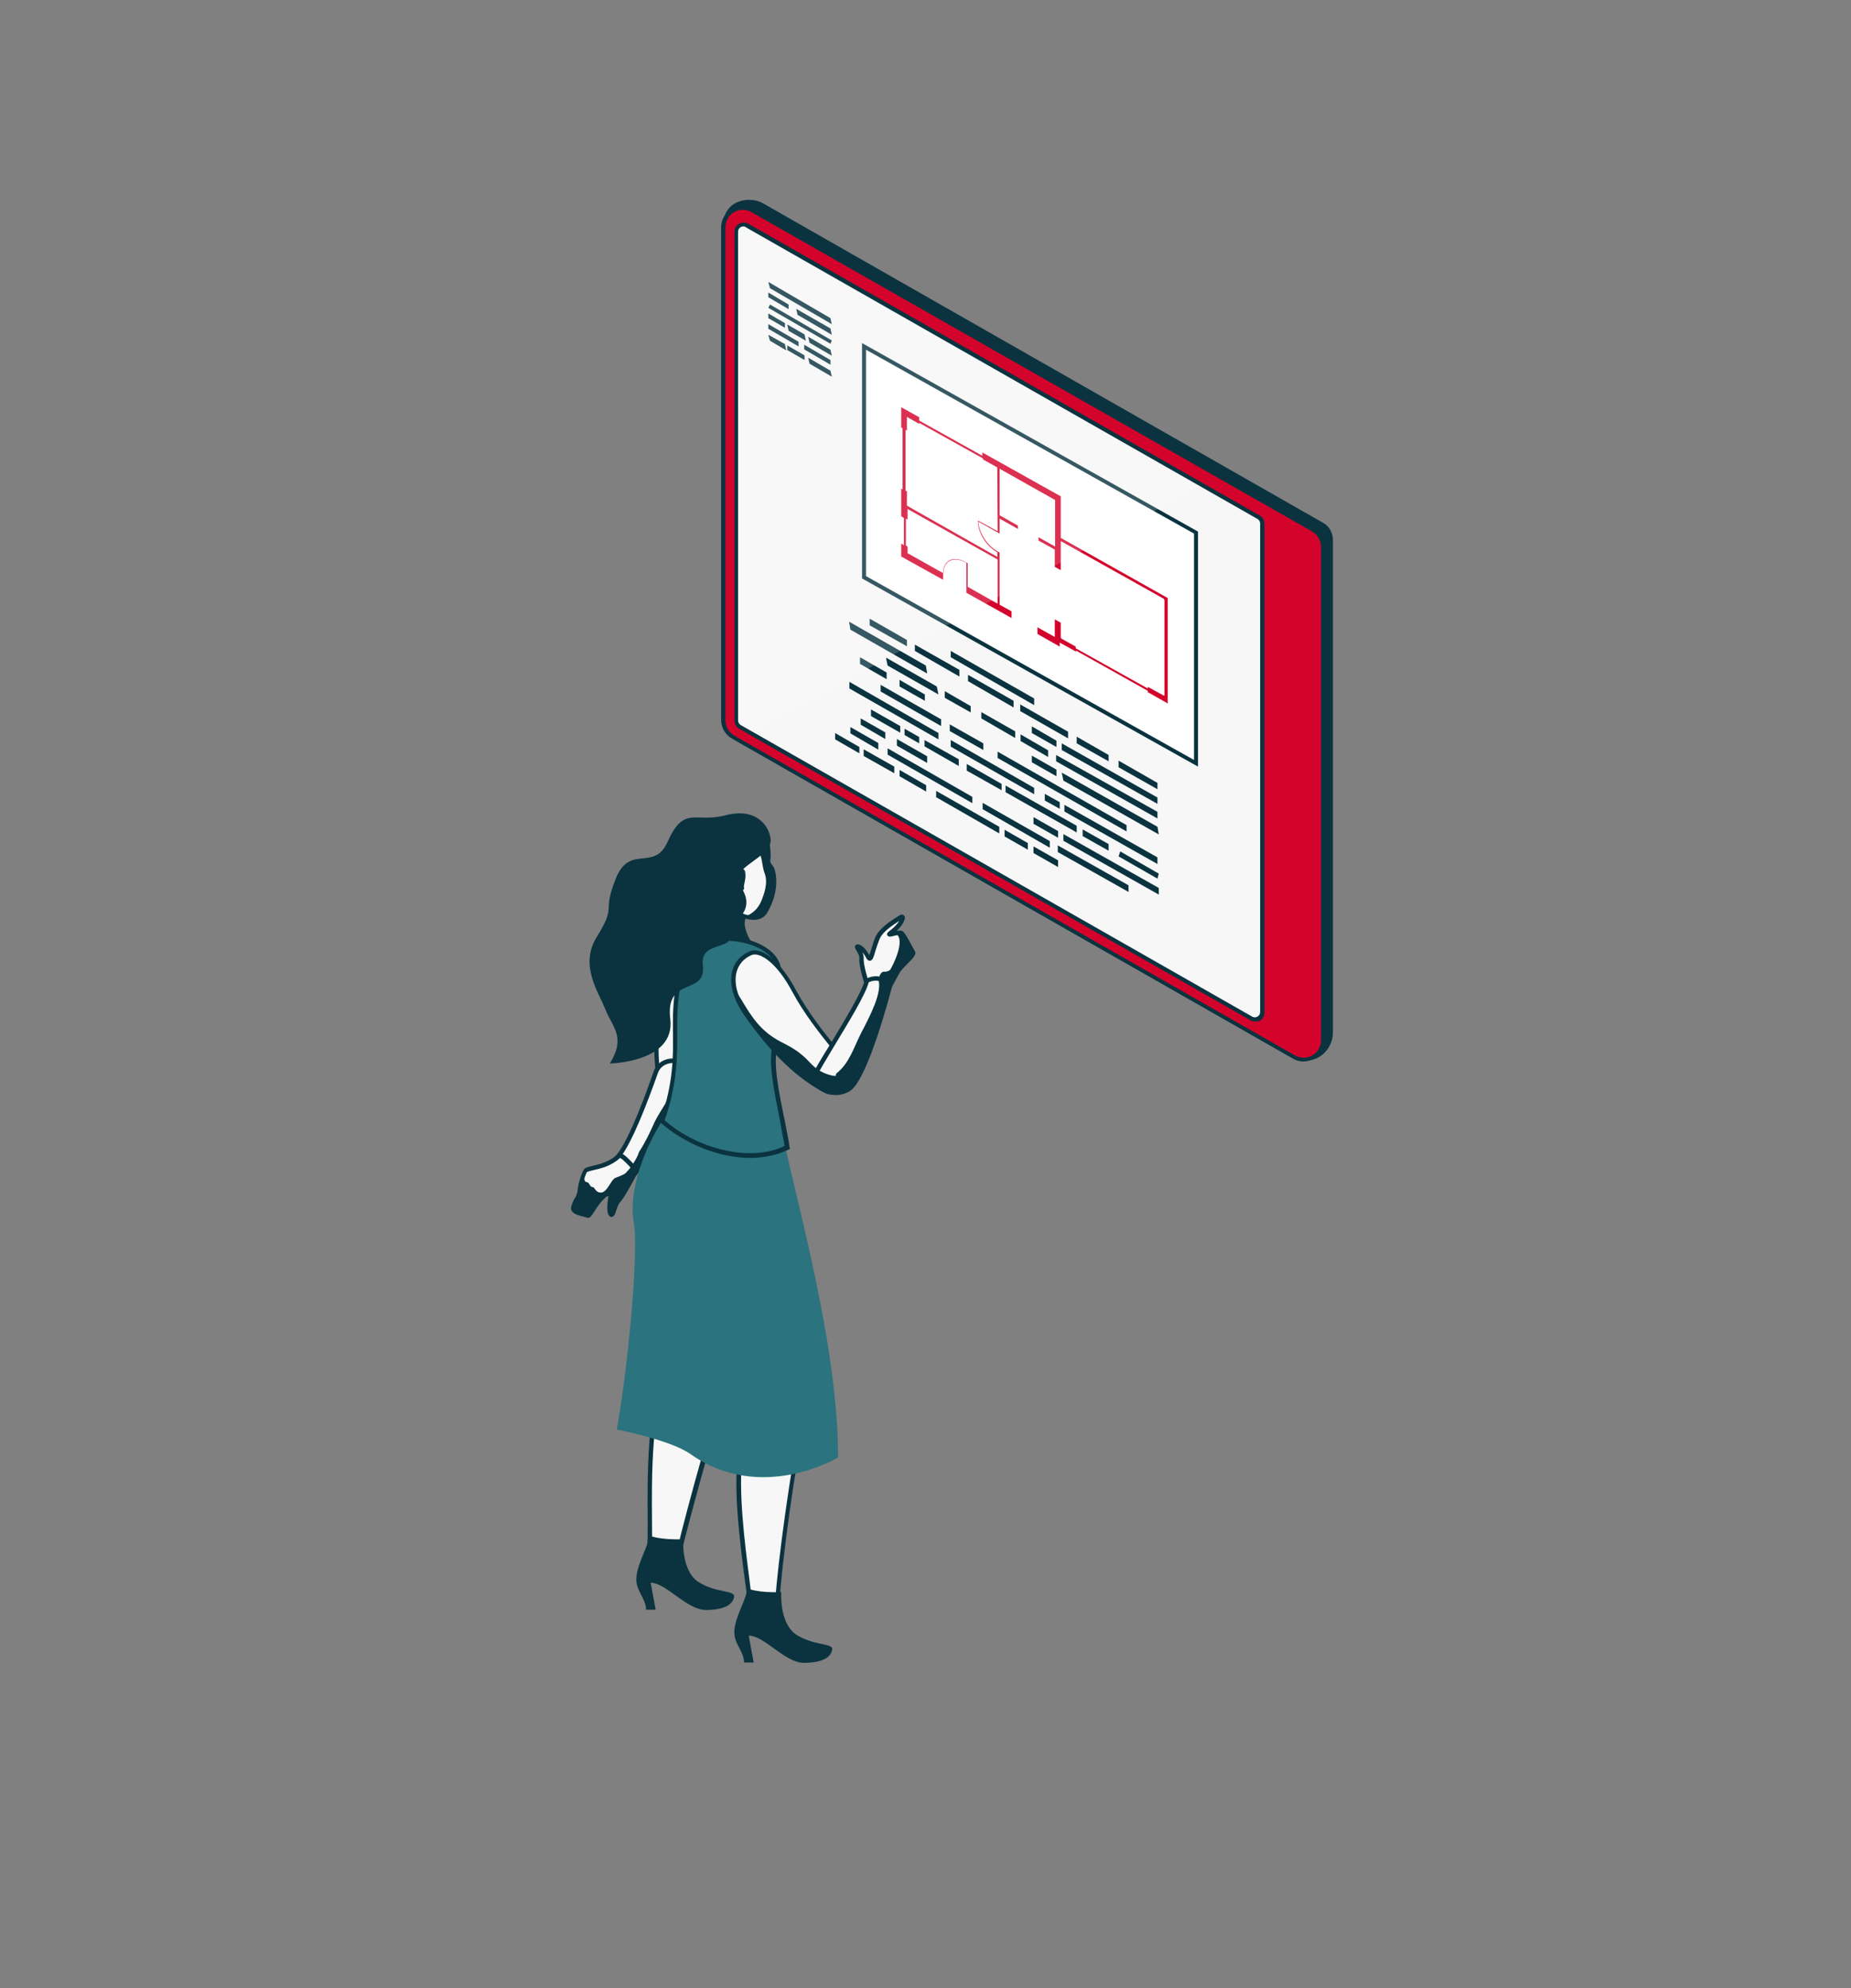 <?xml version="1.0" encoding="UTF-8"?> <svg xmlns="http://www.w3.org/2000/svg" xmlns:xlink="http://www.w3.org/1999/xlink" version="1.1" id="Livello_1" x="0px" y="0px" viewBox="0 0 557 598" style="enable-background:new 0 0 557 598;" xml:space="preserve"><rect x="0" y="0" width="557" height="598" fill="#808080" stroke="none"/> <style type="text/css"> .st0{opacity:0.25;} .st1{fill:url(#SVGID_1_);} .st2{fill:#FFFFFF;} .st3{fill:#F8F8F9;} .st4{fill:#F1F1F2;} .st5{fill:#EAEAEC;} .st6{fill:#E3E3E6;} .st7{fill:#DBDDDF;} .st8{fill:#D4D6D9;} .st9{fill:#CDCFD3;} .st10{fill:#C6C8CC;} .st11{fill:#BFC1C6;} .st12{fill:#DEE9EB;} .st13{fill:#0A333F;} .st14{fill:#2B737E;} .st15{fill:#F7F7F7;} .st16{enable-background:new ;} .st17{fill:#606060;} .st18{opacity:0.1;} .st19{fill:url(#SVGID_00000099663281624160556720000008458022542966272652_);} .st20{fill:#D3032B;} .st21{opacity:0.15;} .st22{fill:#EDEDF2;} .st23{opacity:0.18;fill:#FFFFFF;enable-background:new ;} </style> <g> <g> <g> <g> <path class="st15" d="M214.7,302.1c3.5-10.9,1.5-16.4-0.9-17.4c-6.3-2.6-12.1,2.1-14.1,11.5c-1.9,9-3.7,22.1-0.1,33.8 c1.4,4.6,10.3-3.4,10.8-6.2C210.8,321,211.7,311.4,214.7,302.1z"></path> <g> <path class="st13" d="M201.3,332.1c-1.2,0-2-0.6-2.4-1.9c-2.7-9.1-2.7-20.5,0.1-34.1c1.2-5.7,3.8-9.9,7.4-11.8 c2.4-1.3,5-1.3,7.6-0.2c3.1,1.3,4.8,7.5,1.3,18.2l0,0c-2.4,7.3-3.4,15-4,19.1c-0.1,1.1-0.3,2-0.4,2.6c-0.4,2.4-6,8-9.5,8.1 C201.5,332.1,201.4,332.1,201.3,332.1z M210.4,284.7c-1.2,0-2.3,0.3-3.4,0.9c-3.1,1.6-5.6,5.6-6.7,10.9 c-2.8,13.3-2.8,24.6-0.2,33.5c0.2,0.7,0.6,1,1.3,0.9c2.8-0.2,7.9-5.2,8.3-7.1c0.1-0.6,0.2-1.4,0.4-2.5c0.5-4.1,1.6-11.9,4-19.3 l0,0c3.4-10.6,1.5-15.7-0.5-16.6C212.5,284.9,211.4,284.7,210.4,284.7z"></path> </g> </g> <g> <path class="st15" d="M185.7,348.3c3.4-3.9,7.6-14.2,11.6-25.8c1.8-5.2,10.7-4.4,11,2S191,352.9,191,352.9 C185.9,352.9,185.7,348.3,185.7,348.3z"></path> <g> <path class="st13" d="M191,353.5c-5.6,0-6-5.1-6-5.2l0-0.3l0.2-0.2c3-3.4,6.9-12.3,11.5-25.5c0.9-2.7,3.7-4.3,6.8-3.8 c2.4,0.4,5.3,2.1,5.5,6c0.3,6.5-16.6,27.9-17.3,28.8l-0.2,0.3L191,353.5C191,353.5,191,353.5,191,353.5z M186.4,348.5 c0.1,0.9,0.8,3.6,4.4,3.7c5-6.3,17.1-22.7,16.9-27.7c-0.1-3-2.4-4.4-4.3-4.7c-2-0.3-4.5,0.5-5.4,2.9 C194.7,332,190.2,343.8,186.4,348.5z"></path> </g> </g> <g> <path class="st15" d="M183.8,365.3c-0.8-0.9-0.3-3.8-0.1-5.4c0.3-1.6-2.2-0.7-4.3,1.5c-2.2,2.2-4.2,3.7-3.4,1.1 c1.1-3.3-1.2-2.6-1.5-3.7c-0.4-1.1,1-6,1.7-6.8c0.8-0.9,6.2-0.7,10.1-4.5c0.7-0.7,5.1,4.6,5.1,4.6s-3.8,7.5-5.3,9 C184.7,362.8,184.6,366.3,183.8,365.3z"></path> <g> <path class="st13" d="M184.1,366.1c-0.2,0-0.5-0.1-0.8-0.4l0,0c-0.4-0.5-0.9-1.8-0.2-5.9c0,0,0,0,0,0c-0.5,0-1.7,0.6-3.2,2.1 c-2.7,2.8-3.6,2.9-4.2,2.6c-0.8-0.5-0.4-1.6-0.3-2.1c0.6-1.7,0.2-1.9-0.4-2.2c-0.4-0.2-0.9-0.5-1.1-1.1 c-0.5-1.4,1.1-6.5,1.9-7.4c0.4-0.5,1.2-0.7,2.5-1c2.1-0.5,5.2-1.2,7.6-3.6c0.2-0.2,0.4-0.3,0.7-0.3c1.2,0.1,3.9,3.1,5.4,4.9 l0.3,0.3l-0.2,0.4c-0.2,0.3-3.9,7.5-5.4,9.1c-0.6,0.6-1,1.8-1.3,2.7c-0.3,1-0.5,1.6-1.2,1.8 C184.2,366.1,184.1,366.1,184.1,366.1z M184.3,364.9l-0.5,0.4L184.3,364.9L184.3,364.9z M183.2,358.5c0.2,0,0.4,0,0.6,0.1 c0.2,0.1,0.8,0.5,0.6,1.4c-0.4,2.1-0.4,3.3-0.3,4c0,0,0-0.1,0-0.1c0.3-1,0.8-2.3,1.6-3.2c1.1-1.1,3.8-6.1,5-8.4 c-1.5-1.8-3.4-3.7-4.1-4c-2.7,2.5-5.9,3.2-8.1,3.7c-0.7,0.2-1.6,0.4-1.8,0.5c-0.6,0.6-1.9,5.3-1.6,6.1c0,0.1,0.2,0.2,0.4,0.3 c1,0.5,1.9,1.2,1.1,3.8c0,0.1-0.1,0.2-0.1,0.3c0.4-0.3,1.2-0.9,2.4-2.1C180.2,359.7,182,358.5,183.2,358.5z"></path> </g> </g> <path class="st13" d="M183.8,365.3c-0.8-0.9-0.3-3.8-0.1-5.4c0.3-1.6-0.3-0.9-2.5,1.3c-2.2,2.3-3.2,5.6-4.5,5.1 c-0.8-0.4-5.6-0.8-4.8-3.4c1.1-3.3,1.3-2.2,1.7-3.9c0.2-0.8,1.3-3.8,2-5.6c0.4,1,0,2.1,1,2.2c0.9,0.1,0.8,1.6,1.9,1.5 c0.4,0,0.8,1.9,2.6,1.6c1.8-0.4,2.8-3.9,4.1-4.4c2.3-0.9,2.9-1.1,3.6-2c0.7,0.8,2.7,0,2.7,0s-3.8,7.5-5.3,9 C184.7,362.8,184.6,366.3,183.8,365.3z"></path> <path class="st13" d="M188.6,352.5c0.7-0.7,1.3-1.5,1.8-2.3c0.8-1.2,1.5-2.4,1.9-3.7c1.8-2.7,3.4-6.1,4.6-8.8 c2-4.3,5.8-8.2,6-13.2c0-1.3-0.1-2.5-0.5-3.6c2.9-0.3,5.6,0.5,5.8,3.6c0.3,6.4-17.2,28.4-17.2,28.4 C190,352.9,189.2,352.7,188.6,352.5z"></path> <g> <path class="st15" d="M200.1,385.5c0,0,6.1,14,1.2,23.9c-8,16.1-5.2,50.8-5.9,54.9c-0.6,4.1,7.4,8.5,9.4,0.3 c2-8.2,11.5-44,15.6-52.6c4.2-8.6,2.6-24.7,2.6-24.7L200.1,385.5z"></path> <g> <path class="st13" d="M200.3,469.9c-0.3,0-0.6,0-1-0.1c-2.8-0.6-4.9-3.2-4.5-5.5c0.1-0.9,0.1-3.5,0.1-6.8 c-0.1-12.5-0.4-35.7,5.9-48.3c4.7-9.5-1.2-23.2-1.2-23.4l-0.4-1l24.6,2l0,0.5c0.1,0.7,1.6,16.4-2.6,25 c-4.1,8.5-13.5,44.1-15.6,52.4C204.5,468.6,202.3,469.9,200.3,469.9z M201.1,386.3c1.3,3.4,5.1,14.8,0.8,23.4 c-6.1,12.3-5.8,36.2-5.7,47.7c0,3.7,0.1,6.1-0.1,7c-0.3,1.7,1.4,3.6,3.5,4c2.3,0.5,3.9-1,4.6-4c2-8.4,11.5-44.1,15.7-52.7 c3.6-7.5,2.8-20.9,2.5-23.8L201.1,386.3z"></path> </g> </g> <g> <path class="st15" d="M217,396.5c3.8,7.1,7.8,28.2,5.8,41.3c-2,13.2,2.6,38.9,2.7,43c0.1,4.1,8.1,7.7,8.6-0.6 c0.4-8.4,4.8-41.7,7.3-50.9c2.5-9.2-1.8-37.2-1.8-37.2S213.2,389.3,217,396.5z"></path> <g> <path class="st13" d="M230.3,485.9C230.3,485.9,230.3,485.9,230.3,485.9c-2.8,0-5.5-2.5-5.5-5.1c0-1-0.4-3.5-0.8-6.6 c-1.3-9.9-3.4-26.6-1.9-36.5c2-13-2.1-34.1-5.8-40.9l0,0c-0.8-1.4-0.4-2.4,0-3c2.9-4.3,21.2-2.5,23.3-2.3l0.5,0l0.1,0.5 c0.2,1.2,4.3,28.3,1.8,37.5c-2.6,9.4-6.9,42.6-7.3,50.7C234.4,485.5,231.3,485.9,230.3,485.9z M229.3,392.2 c-5.6,0-10.7,0.6-11.8,2.3c-0.2,0.3-0.4,0.8,0.1,1.7l0,0c3.8,7,8,28.1,5.9,41.8c-1.5,9.7,0.7,26.9,1.9,36.2 c0.4,3.3,0.7,5.7,0.8,6.8c0,1.8,2.2,3.8,4.2,3.8c0,0,0,0,0,0c1.8,0,2.9-1.6,3-4.4c0.4-8.2,4.8-41.5,7.4-51 c2.3-8.3-1.2-32.7-1.7-36.5C236.1,392.4,232.6,392.2,229.3,392.2z"></path> </g> </g> <path class="st13" d="M239.9,491.9c-5.5-3.3-4.8-13-4.8-13c-7,0.3-10.3-1.1-10.3-1.1c0,3-3.4,8-3.8,12.5c-0.4,4,2.9,6.3,2.9,9.8 h2.9l-1.5-8.1c4.8,0,10.8,8.2,16.7,8.2c6.2-0.1,8-2,8.4-3.9C251,494.2,245.4,495.2,239.9,491.9z"></path> <path class="st13" d="M210.4,476c-5.5-3.3-4.8-13-4.8-13c-7,0.3-10.3-1.1-10.3-1.1c0,3-3.4,8-3.8,12.5c-0.4,4,2.9,6.3,2.9,9.8 h2.9l-1.5-8.1c4.7,0,10.8,8.2,16.7,8.2c6.2-0.1,8-2,8.4-3.9C221.4,478.3,215.8,479.3,210.4,476z"></path> <path class="st13" d="M224.1,278.2c-0.2-1.7,1-3.4,1-3.4s-11.3-14.1-10.4-6.6s-0.2,14.5-0.2,14.5c4.7-0.9,12.7,1.3,12.7,1.3 C225.6,283.7,224.3,279.9,224.1,278.2z"></path> <path class="st14" d="M204.7,324.5c0,0-1.8,6.5-6.5,14.4c-4.7,7.9-9.1,19.7-7.5,28.7c1.6,8.9-1.8,44.3-5.1,62.4 c0,0,16.1,3.1,22.2,7.4c21.3,15,44.4,1,44.4,1c0-38.5-16.1-88.4-19.4-110.5L204.7,324.5z"></path> <g> <path class="st14" d="M237.7,303.4c-1.4-3.5-2.1-7.1-3.7-12.8c-1.5-5.7-10.9-9.2-19.7-7.8c-9.7,1.6-11.3,15.4-11.3,24.1 c0,8.1,0.8,17.2-3.8,30.3c10.2,9.1,27,13.5,37.5,7.9c-1.3-8.8-5.6-23.6-3.7-30.3C233.4,313.8,240.4,310.3,237.7,303.4z"></path> <path class="st13" d="M225.7,348.3c-9.6,0-20-4.5-26.9-10.6l-0.3-0.3l0.2-0.4c4-11.2,3.9-19.4,3.8-26.7c0-1.1,0-2.2,0-3.3 c0-8.5,1.6-23.1,11.9-24.8c9.3-1.6,18.8,2.3,20.4,8.2c0.4,1.4,0.7,2.6,1,3.8c0.9,3.7,1.6,6.3,2.7,9l0,0 c2.2,5.8-1.8,9.4-3.7,11.1c-0.4,0.3-0.8,0.7-0.9,0.9c-1.3,4.6,0.5,13.4,2.1,21.2c0.6,3.2,1.3,6.2,1.6,8.7l0.1,0.5l-0.4,0.2 C233.7,347.5,229.8,348.3,225.7,348.3z M200,337c10.5,9.1,26.4,12.5,36.1,7.7c-0.4-2.4-1-5.2-1.5-8.2c-1.6-8-3.5-17-2.1-21.9 c0.1-0.4,0.6-0.8,1.3-1.5c2-1.8,5.3-4.7,3.4-9.6v0c-1.1-2.7-1.7-5.4-2.7-9.1c-0.3-1.2-0.6-2.4-1-3.8c-1.4-5.2-10.4-8.7-18.9-7.3 c-9.3,1.5-10.7,15.4-10.8,23.5c0,1.1,0,2.2,0,3.3C203.8,317.6,203.9,325.8,200,337z"></path> </g> <g> <path class="st15" d="M231,258.6c0.2-1.1,0-3.1-0.1-4.2c-1-8.8-13.5-0.6-17.8,6.5c-4.3,7.1,13.3,19.7,16.9,13.5 c4.3-7.3,2.3-12.9,2-13.2C231.3,260,230.8,259.6,231,258.6z"></path> <g> <path class="st13" d="M226.8,276.7C226.8,276.7,226.8,276.7,226.8,276.7c-4.5,0-11-4.5-13.7-9.3c-1.5-2.6-1.6-5-0.4-6.9 c3.3-5.5,11.2-11.4,15.7-10.5c1.3,0.3,2.9,1.3,3.3,4.3c0.2,2,0.3,3.5,0.1,4.4l0,0c-0.1,0.6,0,0.8,0.7,1.7l0.3,0.4 c0.4,0.6,2.4,6.4-2,13.9C229.9,276,228.6,276.7,226.8,276.7z M227.2,251.3c-4,0-10.7,5.3-13.5,10c-1.1,1.9-0.4,4.1,0.5,5.6 c2.5,4.4,8.6,8.6,12.5,8.6c0,0,0,0,0,0c1.3,0,2.2-0.5,2.7-1.3c4.2-7.2,2.1-12.5,2-12.5l-0.2-0.3c-0.7-1-1.2-1.6-0.9-2.8l0,0 c0.2-0.7,0.1-2.1-0.1-4c-0.2-1.8-1-2.9-2.3-3.1C227.8,251.3,227.5,251.3,227.2,251.3z"></path> </g> </g> <path class="st13" d="M231,258.6c0.2-1.1,0-3.1-0.1-4.2c-0.8-6.9-8.7-3.3-14.1,2c0.3,0,0.6,0,0.9,0.1c0.6,0.1,1.2,0.3,1.7,0.4 c0.5-0.3,1-0.6,1.5-0.7c1.2-0.3,5.1-1,6.2-0.6c2.6,0.9,1.9,4.3,3,7.1c1.1,2.9-0.2,6.3-1,8.3c-1,2.4-2.8,4-5,4.7 c2.5,0.8,4.8,0.6,5.8-1.2c4.3-7.3,2.3-12.9,2-13.2C231.3,260,230.8,259.6,231,258.6z"></path> <path class="st13" d="M218.5,245.2c-9.5,2.5-12.6-3.1-17.6,8c-4.1,9.2-11.4,0.5-15.6,11.1c-4.3,10.6,0.5,7.5-5.7,17.5 c-5.3,8.5,0.4,16.4,2.6,21.9c2.2,5.5,6.2,8.3,1.3,16.2c0,0,19.8-0.3,18.2-13.4c-1.6-13.1,10.9-6.8,9.8-16.1 c-0.9-7.4,8.6-4.4,8.4-9.1s8.6-6.8,2.6-15.2c-3.5-5,10-8.2,9.4-13.6C231.6,248.9,228,242.8,218.5,245.2z"></path> <path class="st13" d="M224.2,262.1c-0.1-0.7-2.2-2-2.9-0.5s-0.1,3.9,0.9,5.3c1,1.4,1.8,0.9,1.7,0.2 C223.6,266.1,224.7,264.5,224.2,262.1z"></path> <g> <path class="st15" d="M239,298c-5.5-10.1-10.8-12.4-13.2-11.3c-6.2,2.7-6.8,10.3-1.4,18.2c5.2,7.5,13.5,17.9,24.4,23.4 c4.3,2.2,4.6-9.8,3-12.1C250.1,313.8,243.7,306.6,239,298z"></path> <g> <path class="st13" d="M249.8,329.2c-0.4,0-0.8-0.1-1.3-0.3c-8.5-4.3-16.7-12.2-24.6-23.6c-3.3-4.8-4.6-9.6-3.5-13.4 c0.7-2.6,2.5-4.6,5.1-5.7c3.1-1.4,8.7,1.7,14,11.6l0,0c3.7,6.8,8.5,12.8,11.1,16c0.7,0.9,1.3,1.6,1.6,2c1.4,2,1.6,9.8-0.6,12.5 C251.1,328.9,250.5,329.2,249.8,329.2z M227.1,287.1c-0.4,0-0.7,0.1-1,0.2c-2.2,1-3.7,2.6-4.4,4.9c-1,3.4,0.2,7.9,3.3,12.3 c7.8,11.2,15.9,19,24.1,23.2c0.6,0.3,1.1,0.2,1.5-0.3c1.8-2.1,1.7-9.3,0.6-10.9c-0.4-0.5-0.9-1.1-1.6-2 c-2.6-3.3-7.5-9.3-11.2-16.2C233.9,289.9,229.5,287.1,227.1,287.1z"></path> </g> </g> <g> <path class="st15" d="M271.3,275.8c-1.6,1.1-5.7,3.4-7.1,6.2c-1.3,2.8-2,7.6-2.8,6.2c-0.8-1.4-1.9-3.2-3.1-3.4 c-1.2-0.3,1.1,1.6,1,3.8c-0.2,2.1,1.9,8.3,1.9,8.3s5.8,1.8,6.1,0.9c0.3-0.9,1.8-3.4,2.8-5.4c1-2,5.4-5.2,4.8-6 c-0.6-0.9-2.6-5.1-3.5-5.7c-1-0.6-5.7,1.6-2.8-0.4C271.4,278.2,272.3,275.1,271.3,275.8z"></path> <g> <path class="st13" d="M266.4,298.7c-1.6,0-4.2-0.8-5.5-1.2l-0.3-0.1l-0.1-0.3c-0.2-0.6-2.1-6.4-1.9-8.6c0.1-1-0.5-1.9-0.9-2.6 c-0.4-0.6-0.6-1.1-0.3-1.5c0.1-0.2,0.4-0.4,1-0.3c1.3,0.3,2.3,1.7,3.2,3.2c0.2-0.5,0.4-1.2,0.6-1.8c0.4-1.3,0.8-2.7,1.3-3.8 c1.2-2.5,4.4-4.6,6.3-5.8c0.4-0.2,0.7-0.5,1-0.6l0,0c0.4-0.3,0.8-0.2,1-0.1c0.3,0.1,0.4,0.4,0.5,0.7c0.1,0.8-0.8,2.6-2.5,4.1 c0.8-0.1,1.4-0.1,1.8,0.1c0.7,0.5,1.6,2.1,2.8,4.4c0.4,0.7,0.7,1.3,0.9,1.6c0.6,0.9-0.5,2.1-2.2,3.8c-1,1-2.1,2.1-2.5,2.9 c-0.4,0.8-0.9,1.6-1.3,2.4c-0.6,1.1-1.3,2.3-1.4,2.8c0,0.2-0.2,0.4-0.5,0.6C267.2,298.6,266.9,298.7,266.4,298.7z M261.7,296.4 c2,0.6,4.3,1.1,5,1c0.3-0.7,0.8-1.7,1.5-2.9c0.4-0.8,0.9-1.6,1.3-2.4c0.5-1,1.6-2.1,2.8-3.2c0.7-0.7,1.8-1.8,2-2.2 c-0.2-0.3-0.5-0.9-0.9-1.6c-0.6-1.1-1.9-3.5-2.4-3.9c-0.3-0.1-1.5,0.2-2,0.3c-1.1,0.3-1.7,0.4-2-0.2c-0.3-0.6,0.4-1.1,1.1-1.6 c1.2-0.9,2-1.9,2.5-2.7c-1.8,1.2-4.8,3.1-5.8,5.2c-0.5,1.1-0.9,2.4-1.3,3.6c-0.6,2.1-0.9,3.1-1.7,3.2c-0.2,0-0.6,0-1-0.6 c-0.2-0.4-0.7-1.3-1.3-2c0.3,0.6,0.4,1.3,0.4,2C259.8,290.2,261.1,294.5,261.7,296.4z"></path> </g> </g> <path class="st13" d="M267.8,291.8c-1.8,1.2-2.1-0.5-3.2,1.9c-0.5,1.2-0.3,2.5-0.4,3.7c0,0.1,2.9,1,3,0.5 c0.3-0.9,1.8-3.4,2.8-5.4c1-2,5.4-5.2,4.8-6c-0.6-0.9-2.6-5.1-3.5-5.7c-0.3-0.2-1-0.1-1.7,0.1 C272.8,282.7,268.2,291.4,267.8,291.8z"></path> <g> <path class="st15" d="M260.8,295.1c-1.1,5.1-13.3,23.5-15.8,28.7c-1.1,2.4,5.3,7.4,10.6,3.8c5.2-3.6,12.2-30.8,12.2-30.8 C264.7,292.6,260.8,295.1,260.8,295.1z"></path> <g> <path class="st13" d="M251.5,329.4c-2.1,0-4.2-0.9-5.6-2.1c-1.5-1.3-2.1-2.8-1.5-3.9c0.9-1.9,3-5.4,5.5-9.4 c4.3-7.1,9.6-15.9,10.3-19.1l0.1-0.3l0.2-0.1c0,0,4.4-2.8,7.8,1.8l0.2,0.3l-0.1,0.3c-0.3,1.1-7.1,27.5-12.5,31.2 C254.5,329,253,329.4,251.5,329.4z M261.4,295.5c-0.9,3.6-6,11.9-10.4,19.2c-2.4,4-4.5,7.5-5.4,9.3c-0.3,0.5,0.2,1.5,1.2,2.3 c2,1.7,5.5,2.6,8.4,0.6c4.1-2.8,9.9-22.4,11.9-30.1C264.8,294.1,262.1,295.1,261.4,295.5z"></path> </g> </g> <path class="st13" d="M243.6,319.5c-2.7-2.9-5-4.3-8.6-6.1c-5.9-3.1-8.6-7.1-11.9-12.7c-0.6-0.9-1.3-2-2-3 c0.5,2.3,1.6,4.8,3.4,7.3c5.2,7.5,13.5,17.9,24.4,23.4c2.3,1.1,9.4,1.3,3.8-4.8c-0.7,0-1.3,0-2,0 C247.7,323,245.5,321.6,243.6,319.5z"></path> <path class="st13" d="M259.2,310.6c-2.2,4.2-3.5,9.1-7.4,12.2c-1,0.8,1.2,2.8,0.1,3.2c1.5,2.5,1,3.3,3.6,1.5 c5.2-3.6,12.2-30.8,12.2-30.8c-1.2-1.6-2.3-2-3.4-2.1C265.6,298.4,261.8,305.6,259.2,310.6z"></path> </g> </g> <g> <path class="st13" d="M398.2,157.3L229.5,61.1c-3.9-2.2-11.9-1.1-11.9,6.9l3.1,146.4c0,2.1,1.1,4,3,5.1l166.2,98.7 c5.6,2.7,11.2-2,11.2-7.6V162.4C401.1,160.3,400,158.3,398.2,157.3z"></path> <g> <path class="st20" d="M395.1,159.4L226.4,63.3c-3.9-2.2-8.8,0.6-8.8,5.1v148.3c0,2.1,1.1,4,3,5.1l168.7,96.2 c3.9,2.2,8.8-0.6,8.8-5.1V164.5C398,162.4,396.9,160.5,395.1,159.4z"></path> <g> <path class="st13" d="M392.2,319.3c-1.1,0-2.2-0.3-3.2-0.9l-168.7-96.2c-2-1.1-3.3-3.3-3.3-5.6V68.4c0-2.3,1.2-4.4,3.2-5.6 c2-1.2,4.4-1.2,6.5,0l168.7,96.2c2,1.1,3.3,3.3,3.3,5.6v148.2c0,2.3-1.2,4.4-3.2,5.6C394.4,319,393.3,319.3,392.2,319.3z M223.5,63.1c-0.9,0-1.8,0.2-2.6,0.7c-1.6,0.9-2.6,2.6-2.6,4.6v148.3c0,1.9,1,3.6,2.7,4.6l168.7,96.2c1.6,0.9,3.6,0.9,5.2,0 c1.6-1,2.6-2.6,2.6-4.5V164.5c0-1.9-1-3.6-2.6-4.6L226.1,63.8C225.3,63.3,224.4,63.1,223.5,63.1z"></path> </g> </g> <g> <path class="st15" d="M378.8,155.6L224.8,67.8c-1.5-0.9-3.3,0.2-3.3,1.9v147c0,0.8,0.4,1.5,1.1,1.9l153.9,87.7 c1.5,0.9,3.3-0.2,3.3-1.9v-147C379.9,156.7,379.5,156,378.8,155.6z"></path> <path class="st13" d="M377.7,307.3c-0.5,0-1-0.1-1.4-0.4l-153.9-87.7c-0.9-0.5-1.4-1.5-1.4-2.5v-147c0-1,0.5-1.9,1.4-2.4 c0.9-0.5,1.9-0.5,2.8,0l153.9,87.8c0.9,0.5,1.4,1.4,1.4,2.5v147c0,1-0.5,1.9-1.4,2.5C378.6,307.2,378.1,307.3,377.7,307.3z M223.7,68.1c-0.3,0-0.6,0.1-0.8,0.2c-0.5,0.3-0.8,0.8-0.8,1.4v147c0,0.6,0.3,1.1,0.8,1.4l153.9,87.7c0.5,0.3,1.1,0.3,1.6,0 c0.5-0.3,0.8-0.8,0.8-1.4V157.5c0-0.6-0.3-1.1-0.8-1.4L224.5,68.4C224.3,68.2,224,68.1,223.7,68.1z"></path> </g> <g> <polygon class="st13" points="231.2,98.9 240.3,104.2 240.3,102.8 231.2,97.5 "></polygon> <polygon class="st13" points="242,105.1 249.9,109.7 249.9,108.3 242,103.7 "></polygon> <polygon class="st13" points="231.7,102.5 236.6,105.4 236.2,103.5 231.2,100.7 "></polygon> <polygon class="st13" points="243.6,109.4 250.3,113.3 249.9,111.5 243.2,107.6 "></polygon> <polygon class="st13" points="236.9,105.3 242.1,108.3 242.1,106.9 236.9,103.9 "></polygon> <polygon class="st13" points="231.2,95.7 236.2,98.6 236.2,97.2 231.2,94.3 "></polygon> <polygon class="st13" points="243.6,103.1 250.3,107 249.9,105.2 243.2,101.3 "></polygon> <polygon class="st13" points="237.3,99.5 242.5,102.5 242.1,100.6 236.9,97.6 "></polygon> <polygon class="st13" points="231.7,86.7 250.3,97.5 249.9,95.7 231.2,84.8 "></polygon> <polygon class="st13" points="231.2,89.4 237.3,93 237.3,91.6 231.2,88 "></polygon> <polygon class="st13" points="240,94.7 250.3,100.7 249.9,98.8 239.6,92.9 "></polygon> <polygon class="st13" points="231.2,92.6 249.9,103.4 250.3,102.4 231.7,91.6 "></polygon> </g> <g> <polygon class="st13" points="307.1,222.9 315.4,227.7 315.4,225.7 307.1,220.9 "></polygon> <polygon class="st13" points="295.3,216.1 305.5,222 305.5,220 295.3,214.2 "></polygon> <polygon class="st13" points="284.3,209.9 292.1,214.3 292.1,212.4 284.3,207.9 "></polygon> <polygon class="st13" points="267.1,200.2 282.4,208.9 281.9,206.5 266.6,197.8 "></polygon> <polygon class="st13" points="317.8,229 348.3,246.2 348.3,244.2 317.8,227.1 "></polygon> <polygon class="st13" points="270.7,206.5 278.3,210.8 278.3,208.9 270.7,204.5 "></polygon> <polygon class="st13" points="258.8,199.7 266.8,204.3 266.8,202.3 258.8,197.7 "></polygon> <polygon class="st13" points="320,234.8 348.7,251 348.3,248.7 319.5,232.4 "></polygon> <polygon class="st13" points="310.5,229.3 317.9,233.5 317.9,231.5 310.5,227.3 "></polygon> <polygon class="st13" points="255.9,189.4 279,202.6 278.6,200.2 255.5,187 "></polygon> <polygon class="st13" points="319.5,225.6 348.3,241.8 348.3,239.9 319.5,223.6 "></polygon> <polygon class="st13" points="310.5,220.5 317.9,224.7 317.9,222.8 310.5,218.5 "></polygon> <polygon class="st13" points="286.1,197.7 311.2,212.1 311.2,210.1 286.1,195.8 "></polygon> <polygon class="st13" points="336.6,230.8 348.3,237.4 348.3,235.5 336.6,228.8 "></polygon> <polygon class="st13" points="324,223.6 333.6,229 333.6,227.1 324,221.6 "></polygon> <polygon class="st13" points="307,213.9 321.4,222.1 321.4,220.1 307,211.9 "></polygon> <polygon class="st13" points="291.3,204.9 305,212.8 305,210.8 291.3,203 "></polygon> <polygon class="st13" points="275.3,195.8 288.7,203.5 288.7,201.5 275.3,193.9 "></polygon> <polygon class="st13" points="261.7,188.1 272.9,194.4 272.9,192.5 261.7,186.1 "></polygon> <polygon class="st13" points="295.7,243.4 315.9,255 315.9,253 295.7,241.5 "></polygon> <polygon class="st13" points="267.1,227 292.6,241.6 292.6,239.7 267.1,225.1 "></polygon> <polygon class="st13" points="255.9,220.6 264.3,225.5 264.3,223.5 255.9,218.7 "></polygon> <polygon class="st13" points="318.3,256.3 339.6,268.3 339.6,266.3 318.3,254.3 "></polygon> <polygon class="st13" points="281.7,239.8 300.7,250.7 300.7,248.7 281.7,237.9 "></polygon> <polygon class="st13" points="302.3,251.6 309.3,255.6 309.3,253.6 302.3,249.6 "></polygon> <polygon class="st13" points="270.7,233.5 278.7,238.1 278.7,236.2 270.7,231.6 "></polygon> <polygon class="st13" points="259.9,227.4 269.1,232.6 269.1,230.6 259.9,225.4 "></polygon> <polygon class="st13" points="251.3,222.4 258.6,226.6 258.6,224.7 251.3,220.5 "></polygon> <polygon class="st13" points="311,256.6 318.4,260.8 318.4,258.8 311,254.6 "></polygon> <polygon class="st13" points="269.9,224.3 279,229.5 279,227.5 269.9,222.3 "></polygon> <polygon class="st13" points="259,218 266.4,222.3 266.4,220.3 259,216.1 "></polygon> <polygon class="st13" points="320,252.9 348.7,269.1 348.7,267.1 320,250.9 "></polygon> <polygon class="st13" points="311,247.8 318.4,252 318.4,250 311,245.8 "></polygon> <polygon class="st13" points="300.2,228 339,250.1 339,248.2 300.2,226.1 "></polygon> <polygon class="st13" points="285.8,219.9 295.9,225.6 295.9,223.6 285.8,217.9 "></polygon> <polygon class="st13" points="265,208 283.2,218.4 283.2,216.5 283.4,216.5 265,206 "></polygon> <polygon class="st13" points="286.1,224.6 311.2,238.9 311.2,237 286.1,222.6 "></polygon> <polygon class="st13" points="255.6,207.1 282.4,222.4 282.4,220.5 255.6,205.1 "></polygon> <polygon class="st13" points="320.3,244.1 348.3,259.9 348.3,257.9 320.3,242.1 "></polygon> <polygon class="st13" points="314.4,240.8 318.9,243.3 318.9,241.3 314.4,238.8 "></polygon> <polygon class="st13" points="336.6,257.6 348.3,264.3 348.7,262.8 337.1,256.1 "></polygon> <polygon class="st13" points="325.8,251.5 333.6,255.9 333.6,253.9 325.8,249.5 "></polygon> <polygon class="st13" points="302.6,238.3 324,250.4 324,248.4 302.6,236.3 "></polygon> <polygon class="st13" points="278.2,224.5 288.5,230.4 288.5,228.4 278.2,222.6 "></polygon> <polygon class="st13" points="262.1,215.4 270.9,220.4 270.9,218.4 262.1,213.4 "></polygon> <polygon class="st13" points="272.2,221.1 276.6,223.6 276.6,221.7 272.2,219.2 "></polygon> <polygon class="st13" points="290.9,231.8 301.4,237.7 301.4,235.8 290.9,229.8 "></polygon> </g> <g> <g> <polygon class="st2" points="260,173.6 359.9,229.6 359.9,160.2 260,104.2 "></polygon> <g> <path class="st13" d="M360.5,230.6L259.4,174v-70.8l101.1,56.7V230.6z M260.6,173.3l98.7,55.3v-68.1l-98.7-55.3L260.6,173.3 L260.6,173.3z"></path> </g> </g> <g> <path class="st20" d="M319.2,149.3l-23.6-13.2v1l-19-10.6v-1l-5.4-3v6.1l0.4,0.2v18.4l-0.4-0.2v8.3l0.8,0.5v8.2l-0.8-0.5v3.9 l12.6,7l0-1.9l0.1,0c0-3.9,3.1-5.3,6.9-3.2l0,7l0.4,0.2l0-7.1l-0.4-0.2v0c-3.9-2.2-7-0.7-7,3.2l-10.7-6v-2l-0.5-0.3V156l0.5,0.3 l0-3.2l27.1,15.2l0,13.3l-9.4-5.3l0,2l13.6,7.6v-2l-3.6-2v-15.7l-0.7-0.4v0c-3.1-1.7-5.6-5.7-5.7-8.9l5.7,3.2l0.7,0.4V156 l5.5,3.1v-1l-5.5-3.1v-14l16.7,9.4v14l-5-2.8v1l4.9,2.7v5.2l1.8,1v-8.7l0.1,0.1v-0.1l30.9,17.3v0.2l0.2,0.1v28.8l-0.1,0v0.1 l-4.9-2.7v0.5l-21.7-12.1l0,0v-0.5l-4.3-2.4v-0.1l-0.2-0.1v-4.6l-1.8-1v5.3l-5.2-2.9v2l6.7,3.8v-1.2l4.9,2.7v-0.3l21.6,12.1v0.4 l6,3.4v-31.7l-32.2-18.1L319.2,149.3L319.2,149.3z M294.3,156.6v0.4l0,0c0,3.3,2.6,7.4,5.8,9.1v0l0,1.4l-27.2-15.4v-4.3 l-0.4-0.2v-18.3l0.4,0.2l0-4.1l3.7,2.1v-0.3l19.2,10.7v0.3l4.3,2.4l0.1,19.2L294.3,156.6z"></path> </g> </g> <path class="st23" d="M222.1,70.4l0.5,146.1c0,0.8,0.4,1.5,1.1,1.9l2.9,1.8l134.4-74L224.7,68.8C223.3,68,222.1,68.7,222.1,70.4z"></path> </g> </g> </svg> 